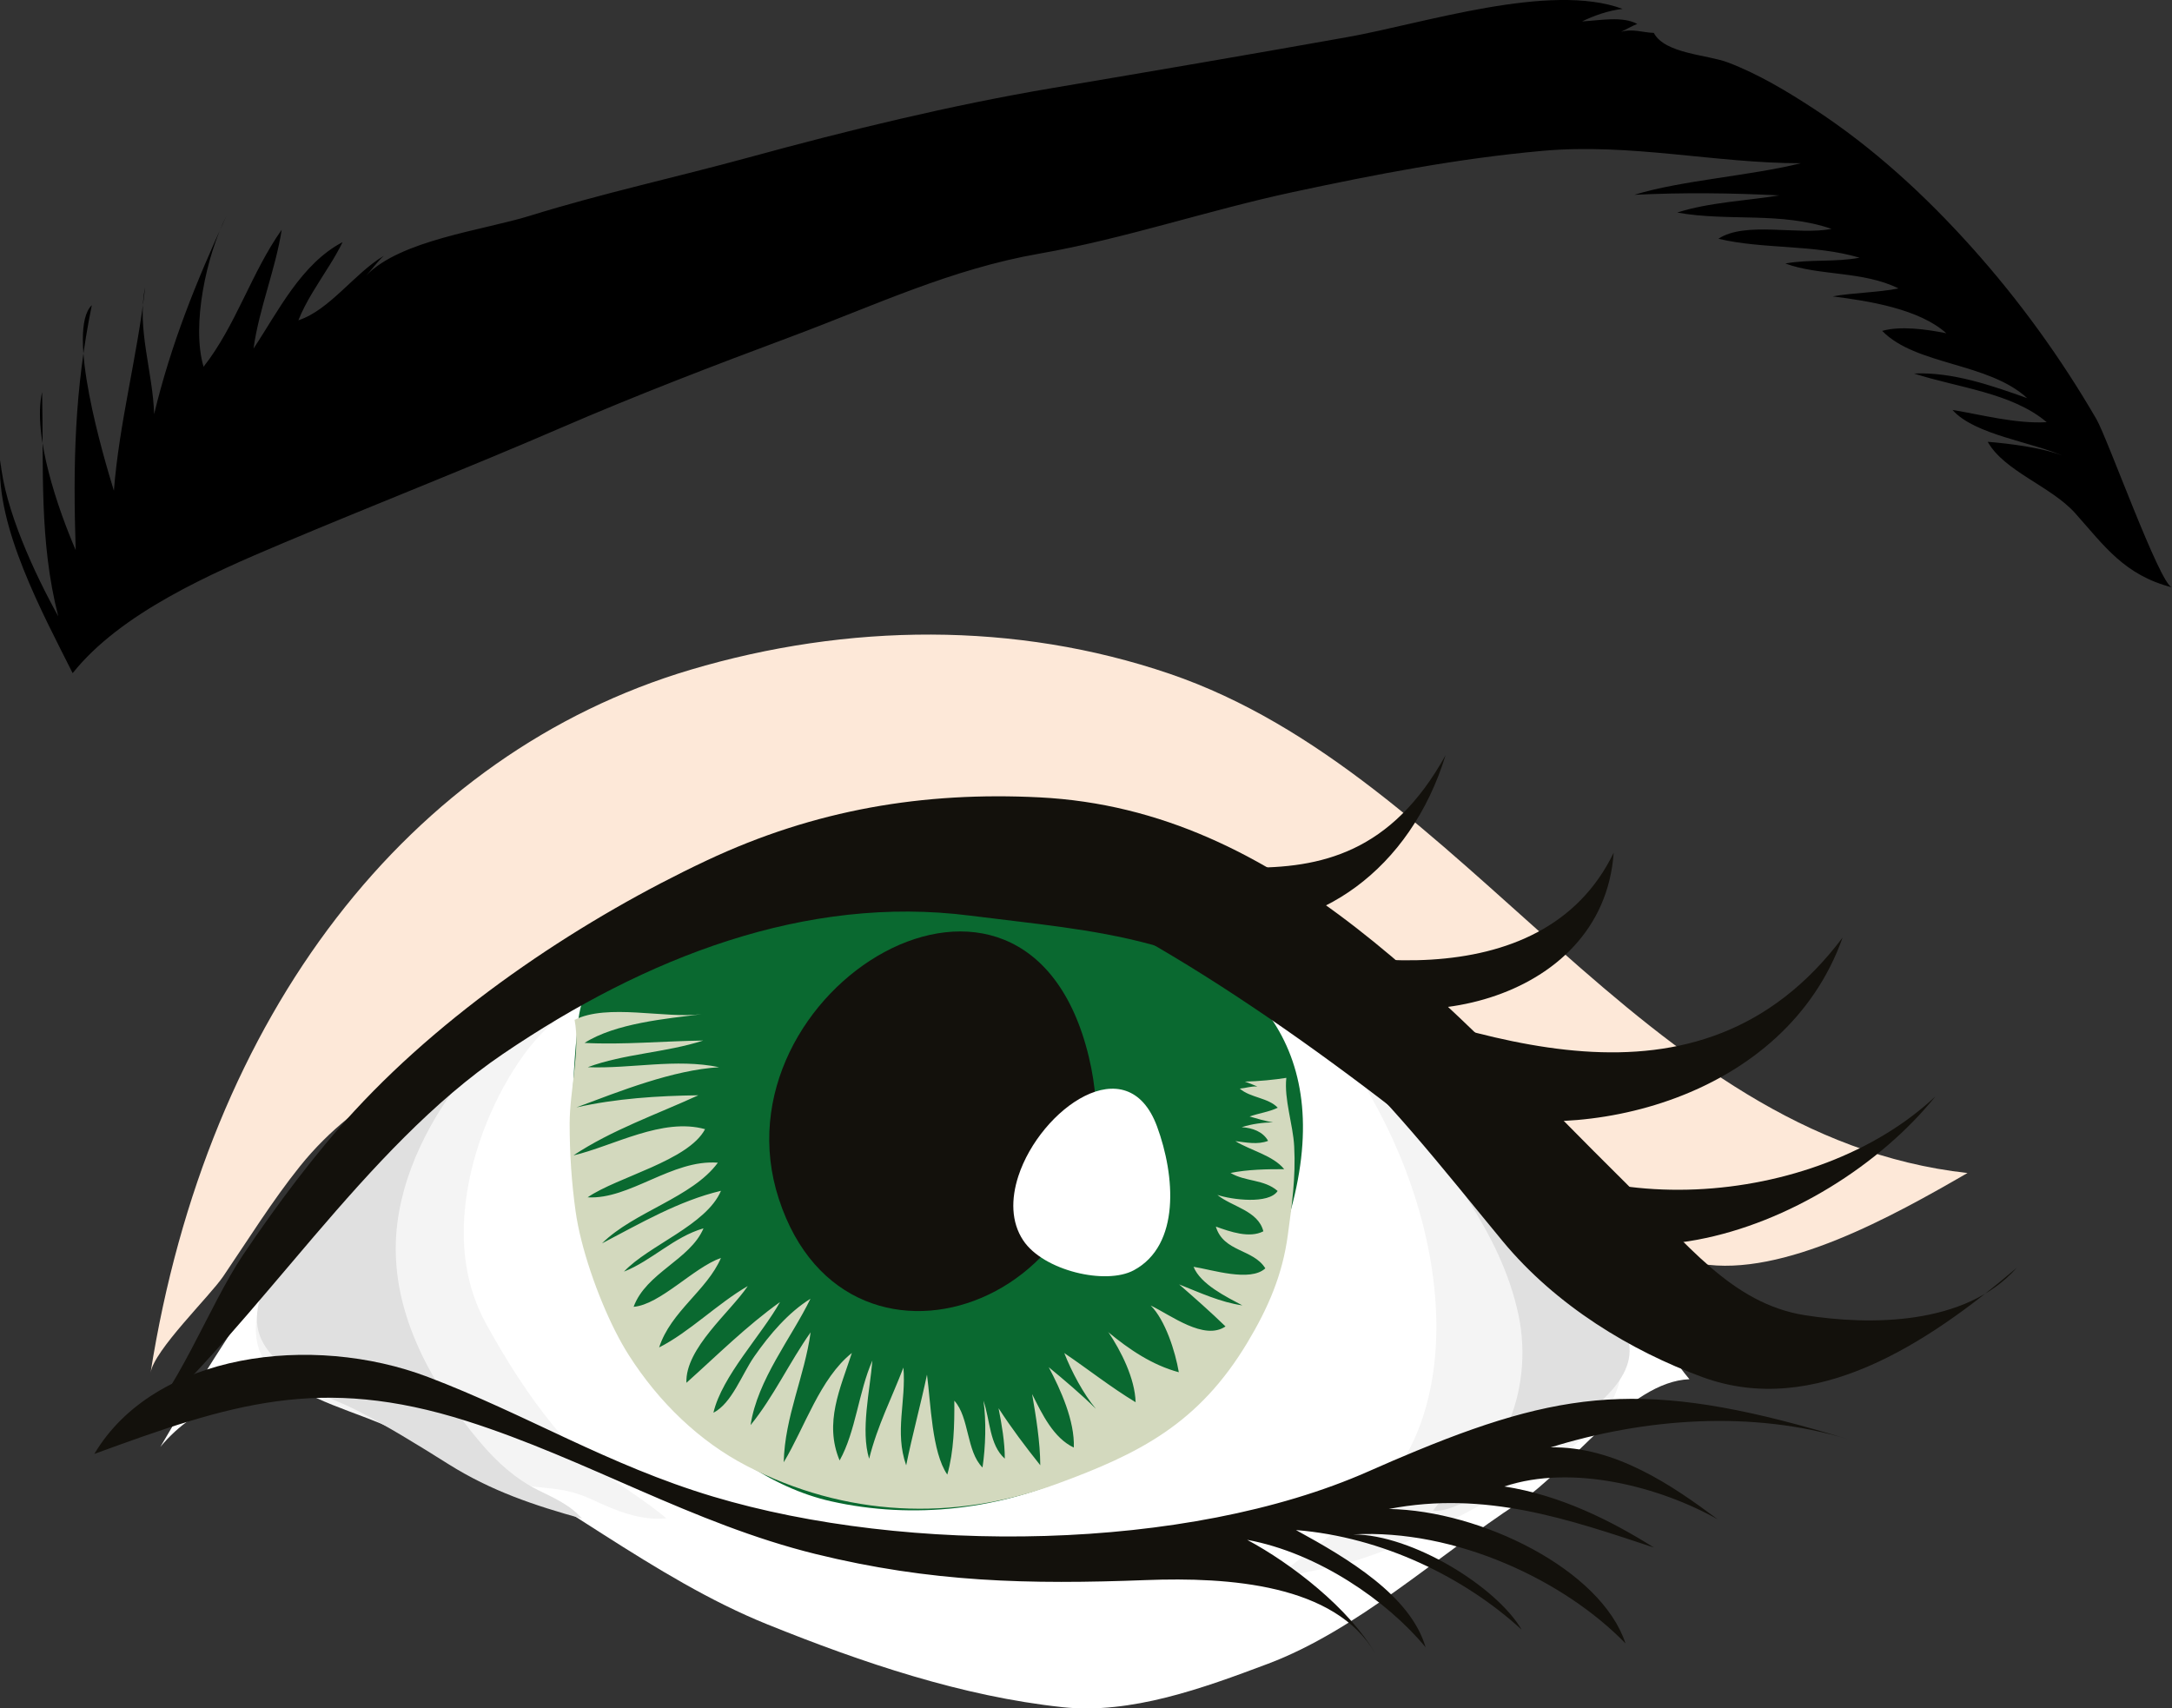 <?xml version="1.0" encoding="UTF-8"?>
<!DOCTYPE svg  PUBLIC '-//W3C//DTD SVG 1.1//EN'  'http://www.w3.org/Graphics/SVG/1.1/DTD/svg11.dtd'>
<svg version="1.1" viewBox="0 0 900.5 708.32" xmlns="http://www.w3.org/2000/svg">
<rect x="0" y="0" width="900.5" height="708.32" fill="#333333" stroke="none"/>
<defs>
<linearGradient id="b" x1="-498.54" x2="-192.3" y1="-302.56" y2="-302.56" gradientTransform="matrix(-.959 -.284 -.284 .959 847.83 92.959)" gradientUnits="userSpaceOnUse">
<stop stop-color="#D3D9BE" offset=".055"/>
<stop stop-color="#A9C38D" offset=".193"/>
<stop stop-color="#A3C186" offset=".263"/>
<stop stop-color="#90B975" offset=".368"/>
<stop stop-color="#6BAC5A" offset=".496"/>
<stop stop-color="#229D3D" offset=".64"/>
<stop stop-color="#009B39" offset=".661"/>
<stop stop-color="#0A6930" offset=".996"/>
</linearGradient>
<linearGradient id="a" x1="677.88" x2="978.42" gradientUnits="userSpaceOnUse">
<stop stop-color="#D3D9BE" offset=".055"/>
<stop stop-color="#A9C38D" offset=".193"/>
<stop stop-color="#A3C186" offset=".263"/>
<stop stop-color="#90B975" offset=".368"/>
<stop stop-color="#6BAC5A" offset=".496"/>
<stop stop-color="#229D3D" offset=".64"/>
<stop stop-color="#009B39" offset=".661"/>
<stop stop-color="#0A6930" offset=".996"/>
</linearGradient>
</defs>
<path d="m440.39 707.8c-41.469-4.467-82.611-18.333-122.19-34.296-47.52-19.167-88.827-54.54-134.94-76.941-34.761-16.896-86.001-33.546-116.77 3.318 58.551-100.26 124.45-183.12 220.98-219.59 55.221-20.859 123.97-29.769 179.51-7.062 50.784 20.757 104.71 54.228 148.48 93.147 19.731 17.547 41.925 38.298 57.438 61.587 9.549 14.322 16.806 31.281 27.537 43.872-25.278 0.999-48.984 36.987-70.734 51.186-33.921 22.152-67.029 52.872-104.03 66.801-27.027 10.164-56.799 21.042-85.284 17.979z" fill="#fff"/>
<path d="m193.1 498.1c2.748-22.125 12.336-44.577 24.132-60.873 6.252-8.631 12.774-14.049 20.061-20.718 8.664-7.947 16.173-16.602 26.586-20.958-18.966 5.823-39.327 18.198-56.583 30.039-17.634 12.099-34.41 25.347-49.938 41.67-14.697 15.426-28.74 35.055-40.821 53.805-8.262 12.855-16.983 34.911-3.288 47.172 14.595 13.062 34.008 16.683 50.325 24.549 18.561 8.937 39.993 21.855 59.964 23.829 8.481 0.843 14.067 1.404 22.383 5.316 9.687 4.56 19.89 8.673 30.351 7.554-8.748-7.305-18.402-13.119-27.447-19.743-7.188-5.259-13.557-11.424-19.545-18.765-10.314-12.663-19.344-26.853-27.714-42.06-8.442-15.345-10.758-32.418-8.466-50.817z" fill="#F4F4F4"/>
<path d="m167.46 493.59c6.885-25.041 23.19-47.802 38.985-62.637 5.895-5.529 12.534-9.969 18.162-15.828-9.921 5.883-19.785 12.339-29.475 19.02-11.277 7.77-21.78 18.339-32.064 27.972-10.137 9.507-19.644 19.11-27.438 31.869-6.126 10.002-14.865 17.934-20.82 28.713-4.173 7.554-9.366 17.439-8.088 27.063 1.38 10.413 11.451 17.265 17.739 22.647 6.9 5.937 15.261 8.136 22.89 12.045 13.257 6.813 25.722 14.508 38.517 22.554 17.82 11.214 35.868 17.22 55.374 22.62-4.602-5.625-12.342-8.913-18.225-11.856-9.282-4.638-16.821-11.352-24.099-19.974-18.42-21.801-37.101-52.227-34.629-86.16 0.444-6.087 1.545-12.135 3.171-18.048z" fill="#E0E0E0"/>
<path d="m589.01 590.16c-3.168 8.778-7.569 16.866-13.344 23.811-9.282 11.163-19.869 19.143-30.561 27.792-5.124 4.149-13.323 9.024-17.049 15.09 7.968-5.118 19.044-5.628 27.744-7.989 23.61-6.453 47.364-18.402 69.231-31.326 14.691-8.676 40.701-22.794 46.329-44.493 7.053-27.255-18.927-53.796-31.71-69.879-21.201-26.697-44.154-48.729-69.195-69.066-9.51-7.731-20.703-13.656-31.29-18.684 29.25 29.724 54.33 79.818 56.235 128.91 0.621 15.87-1.296 31.749-6.39 45.831z" fill="#F4F4F4"/>
<path d="m608.18 611.89c-4.833 4.365-9.759 8.637-14.031 14.397 4.008 0.606 8.541-1.608 12.447-3.114 9.3-3.6 18.615-7.392 27.408-12.726 7.413-4.473 10.671-10.677 16.575-17.187 9.384-10.359 33.192-23.478 22.242-43.584-8.157-14.958-20.445-24.861-31.875-35.298-11.73-10.689-21.438-24.36-33.042-35.058-9.063-8.337-18.393-15.966-27.288-24.522 16.737 28.74 41.562 54.687 49.026 90.807 3.156 15.207 1.446 32.043-4.827 45.537-4.32 9.309-10.404 15.105-16.635 20.748z" fill="#E0E0E0"/>
<path d="m595.04 427c-14.049-15.645-28.86-29.448-45.678-37.776-78.183-38.85-157.64-50.106-239.03-18.321-34.548 13.446-69 26.778-101.61 51.009-29.379 21.843-59.397 30.525-84.387 61.671-11.424 14.241-21.36 30.255-31.8 45.63-5.64 8.313-28.623 30.51-30.114 39.957 23.478-148.78 107.32-256.83 223.89-291.49 65.055-19.338 134.78-20.094 198.62 1.674 123.48 42.096 195.21 191.95 330.78 206.99-30.741 17.763-76.494 43.335-110.48 37.632-45.012-7.572-75.276-58.062-110.2-96.975z" fill="#FDE8D8"/>
<path d="m330.71 374.56c88.56-10.461 263.73 0.138 193.11 158.35-32.49 72.801-110.95 104.95-179.37 89.52-49.005-11.055-95.547-67.029-104.3-121.94-4.026-25.209-3.198-51.129-0.507-76.563 4.536-42.804 61.134-45.834 91.068-49.368z" fill="url(#b)"/>
<path d="m451.4 438.1c23.97 99.279-99.57 147.59-128.48 59.049-28.353-86.679 102.46-166.87 128.48-59.049z" fill="#13110C"/>
<path d="m422.19 487.67c9.063-27.879 45.234-53.949 57.516-20.622 7.524 20.391 9.75 49.179-9.63 59.61-11.634 6.261-37.53 0.183-45.867-12.393-5.049-7.599-5.073-17.199-2.019-26.595z" fill="#fff"/>
<path d="m292.91 356.8c-49.737 23.421-105.21 59.661-145.85 103.67-16.194 17.52-32.358 39.129-46.233 59.733-14.583 21.684-27.678 58.437-45.894 74.769 53.613-48.111 95.655-118.65 153.64-158.03 59.379-40.269 125.69-65.958 193.5-57.33 53.127 6.747 97.764 8.403 143.72 48.906 28.593 25.248 52.131 55.746 77.208 86.082 22.17 26.82 53.325 45.552 82.821 56.358 46.485 17.028 93.156-13.692 130.33-45.345-21.339 24.129-61.179 23.892-87.927 19.671-30.312-4.803-49.2-30.075-73.473-54.054-75.747-74.793-142.65-155.57-243.81-160.64-47.937-2.415-92.937 4.965-138.03 26.205z" fill="#13110C"/>
<path d="m587.48 601.43c-6.426 2.649-13.14 5.517-20.205 8.658-75.312 33.291-191.08 34.527-271.63 10.41-43.611-13.059-77.421-34.11-118.21-49.581-48.066-18.273-113.39-10.128-138.33 31.902 56.49-20.688 93.621-32.964 154.45-13.629 49.746 15.822 93.459 42.51 144.56 55.11 47.895 11.784 88.317 12.675 137.13 10.812 34.188-1.284 78.327 1.689 94.935 30.456-10.779-18.663-34.611-37.236-53.115-47.139 29.334 5.394 58.152 25.347 73.989 44.556-6.291-21.423-31.935-36.684-53.748-48.612 35.955 2.883 70.002 19.701 93.564 41.307-10.314-17.673-45.084-39.414-69.87-39.516 42.516-2.319 87.645 19.128 112.93 45.219-10.11-30.63-59.913-55.098-98.106-55.755 40.206-7.761 74.88 4.413 109.88 15.99-17.925-11.28-39.069-21.792-62.022-25.314 28.35-9.447 64.689 0.228 88.494 13.635-18.675-13.926-42.603-30.495-69.681-29.841-0.93 0.432-0.897 0.456 0.096 0.078 39.165-12.198 83.763-15.624 123.76-3.426-79.23-24.168-114.37-21.912-178.86 4.68z" fill="#13110C"/>
<path d="m604.7 471.86c45.828 78.666 151.9 39.576 197.78-17.358-49.713 46.923-149.26 54.207-197.76 5.652 51.681 15.039 135.44-4.428 159.22-71.442-59.985 79.812-152.65 40.11-221.36 17.643 36.6 25.806 121.95 11.01 126.45-52.83-29.775 61.65-117.81 46.371-162.72 30.645 39.849 2.889 78.276-23.166 93.027-71.076-44.823 81.069-117.39 25.725-171.46 52.704 68.775 30.402 141.33 84.768 208.77 141.68z" fill="#13110C"/>
<path d="m136.58 110.07c1.98-3.192 3.861-6.402 5.451-9.678-17.19 9.015-26.775 28.845-36.918 44.118 2.268-16.515 9.087-32.664 11.676-49.254-12.657 17.91-18.975 39.768-32.394 56.799-5.103-17.226 1.212-46.191 9.417-62.421-12.561 27.423-22.863 52.812-29.916 82.083-0.453-17.19-7.278-35.622-3.729-52.659-3.078 28.086-10.725 55.938-12.948 84.399-4.374-14.154-19.893-66.657-9.15-76.926-7.212 35.226-7.809 65.946-6.693 101.55-7.197-16.755-18.012-47.49-13.92-65.529 0.681 31.935-1.287 61.779 6.696 92.976-9.645-17.34-22.326-44.499-24.009-64.743-2.025 27.543 17.67 63.771 29.982 88.317 19.812-24.921 57.324-41.307 86.58-53.652 38.484-16.239 77.343-31.395 115.7-48 31.602-13.68 63.669-25.95 95.946-38.001 34.59-12.915 65.916-27.888 102.63-34.302 35.337-6.174 69.657-17.904 104.85-25.461 34.356-7.38 68.451-13.971 103.58-17.13 36.591-3.294 71.574 5.124 107.21 5.127-21.351 5.283-49.578 7.086-69.021 13.086 20.529-0.993 39.747-0.771 60.099 0.246-12.564 2.1-29.415 2.874-42.321 7.119 21.354 3.822 42.876-0.48 63.957 6.756-13.734 2.772-35.754-3.279-46.899 4.104 18.9 4.464 39.396 2.211 58.533 7.845-10.092 1.956-20.673 0.558-30.777 2.415 14.067 5.202 32.307 3.042 46.911 10.341-8.388 1.68-19.548 1.827-27.285 3.291 15.234 1.92 35.928 5.238 47.112 15.285-8.301-1.671-19.059-3.129-26.589-0.978 14.082 14.382 43.932 12.99 60.126 27.882-14.856-5.268-30.945-10.914-46.935-10.212 17.937 5.829 40.677 7.965 55.008 20.175-12.792 0.738-26.937-3.09-39.057-5.073 9.246 10.434 33.117 13.206 46.785 19.455-7.995-3.651-23.352-5.556-32.166-6.24 6.891 12.288 26.298 18.402 36.324 29.667 12.039 13.5 20.283 25.569 40.062 30.684-5.109-1.32-26.709-61.794-31.308-69.726-14.67-25.29-32.019-49.299-51.765-71.319-19.182-21.387-40.743-41.25-65.22-57.258-11.139-7.29-23.115-14.499-35.736-19.311-8.673-3.306-26.205-3.576-30.813-12.288-4.287-0.081-8.955-1.89-13.566-0.408 1.752-0.891 4.395-2.343 6.711-3.312-6.231-3.294-15.192-1.464-22.869-1.032 4.689-2.298 10.941-4.563 16.812-5.184-30.027-11.181-82.482 6.03-113.88 11.646-40.698 7.275-81.516 14.235-122.43 21.144-42.351 7.155-84.717 17.496-125.97 28.782-30.141 8.247-60.792 14.88-90.609 24.15-19.512 6.066-53.883 10.08-68.082 24.876 2.472-2.58 4.497-5.616 7.338-8.22-12.258 7.314-22.359 22.428-35.4 26.727 3.129-7.92 8.25-15.279 12.861-22.731z"/>
<path d="m255.11 551.95c-7.584-15.027-14.367-34.833-16.443-49.53-1.689-11.973-2.499-24.183-2.493-36.576 0.012-13.632 4.473-30.525 2.046-42.999 13.701-6.891 37.461-0.423 52.644-2.355-14.733 1.881-35.631 3.732-48.504 11.904 15.462 0.867 32.985-0.762 49.179-0.972-15.465 5.019-32.907 5.463-47.853 11.052 18.135 0.696 36.516-3.714 54.462 0-19.293 1.194-40.962 9.87-59.154 16.659 16.482-3.687 33.567-4.8 50.544-5.022-17.25 7.923-35.799 14.307-51.846 24.954 16.839-4.026 36.948-15.822 54.624-10.899-6.888 13.11-36.339 19.779-48.687 28.254 17.4 1.053 35.046-15.855 53.994-14.352-10.65 14.496-34.737 20.265-48.03 33.444 16.047-8.379 31.836-17.625 49.32-21.792-6.012 14.226-29.97 22.563-40.206 33.498 11.493-4.527 20.703-14.406 32.964-17.937-5.526 13.032-23.784 18.378-28.971 32.535 10.995-0.912 24.801-16.233 36.213-20.274-5.784 13.476-20.808 22.17-25.629 37.107 12.363-6.213 24.225-18.192 36.729-25.428-7.158 10.722-25.992 25.812-25.425 40.104 12.684-11.352 24.858-23.508 38.811-33.495-7.773 13.902-24.051 30.663-27.615 45.906 7.662-3.933 11.787-15.939 16.941-23.34 6.336-9.096 14.13-18.24 23.289-23.919-7.932 16.311-21.972 33.492-24.828 52.383 9.405-11.496 16.188-26.16 24.897-38.466-2.52 18.303-10.71 34.908-11.154 53.868 8.712-14.424 15.018-34.785 28.248-45.306-4.776 14.673-11.616 28.92-5.073 44.556 6.699-11.937 7.872-28.545 13.587-41.427-1.017 12.51-4.941 28.941-1.35 40.728 3.465-13.863 9.276-24.939 14.211-37.809 1.179 14.13-3.744 26.565 1.143 40.539 2.523-12.507 6-25.104 8.634-37.608 1.581 11.859 2.004 32.175 8.415 41.442 2.733-9.597 2.997-20.619 2.913-30.639 6.282 6.882 4.941 20.985 11.688 27.696 1.284-8.658 1.602-19.314 0.393-27.696 2.799 8.079 2.448 18.333 8.847 24.027 0.015-6.852-1.287-14.259-2.583-20.898 5.421 8.346 11.136 15.912 17.292 23.637-0.06-9.837-1.752-19.953-3.381-29.508 4.176 8.394 8.904 18.231 17.289 22.173 0.408-11.007-5.43-23.982-10.398-33.312 6.225 5.124 13.929 11.634 19.545 17.262-5.223-6.249-10.023-15.345-13.11-23.13 10.011 6.78 19.131 14.064 29.583 20.385-0.288-9.903-6.051-21.252-11.328-29.112-0.234-0.249-0.243-0.237-0.033 0.045 8.865 7.338 18.372 13.704 29.268 16.632-1.458-8.628-5.64-21.687-11.664-27.669 8.454 4.053 22.155 14.688 31.023 8.682-5.988-5.832-13.041-12.042-19.212-17.424 8.469 3.369 17.13 7.398 26.19 8.697-6.576-3.531-17.31-8.715-20.226-15.996 7.644 1.194 23.526 6.411 29.754 0.639-4.986-8.103-17.34-6.681-20.511-17.316 5.97 2.145 13.926 4.95 19.695 1.956-2.13-8.589-13.143-10.2-19.056-15.084 5.955 2.004 21.33 3.963 24.975-1.632-5.583-4.914-13.392-3.795-19.515-7.479 7.041-1.437 15.054-1.587 22.239-1.557-4.611-5.715-14.022-7.785-20.244-11.631 4.488 0.534 9.189 1.563 13.566-0.108-2.091-3.804-6.528-5.424-10.953-5.667 4.242-1.377 8.7-1.923 13.005-2.034-2.829-0.357-6.966-1.623-9.711-2.4 3.621-1.335 8.019-1.863 11.667-3.642-3.918-4.176-11.34-4.095-15.753-7.92 2.508-0.201 4.644-1.053 7.302-0.879-0.207-0.057-3.843-1.62-5.187-2.025 5.493-0.105 12.699-0.819 17.187-1.563-0.966 9.006 2.769 19.17 3.261 28.44 0.687 13.026-0.948 24.126-2.649 36.783-2.235 16.647-8.238 30.315-16.68 44.406-20.28 33.867-45.06 46.29-79.188 58.761-42.945 15.687-87.843 13.53-128.46-7.497-19.641-10.173-36.483-26.442-48.942-46.014-1.854-2.901-3.714-6.222-5.532-9.816z" fill="url(#a)"/>
</svg>
